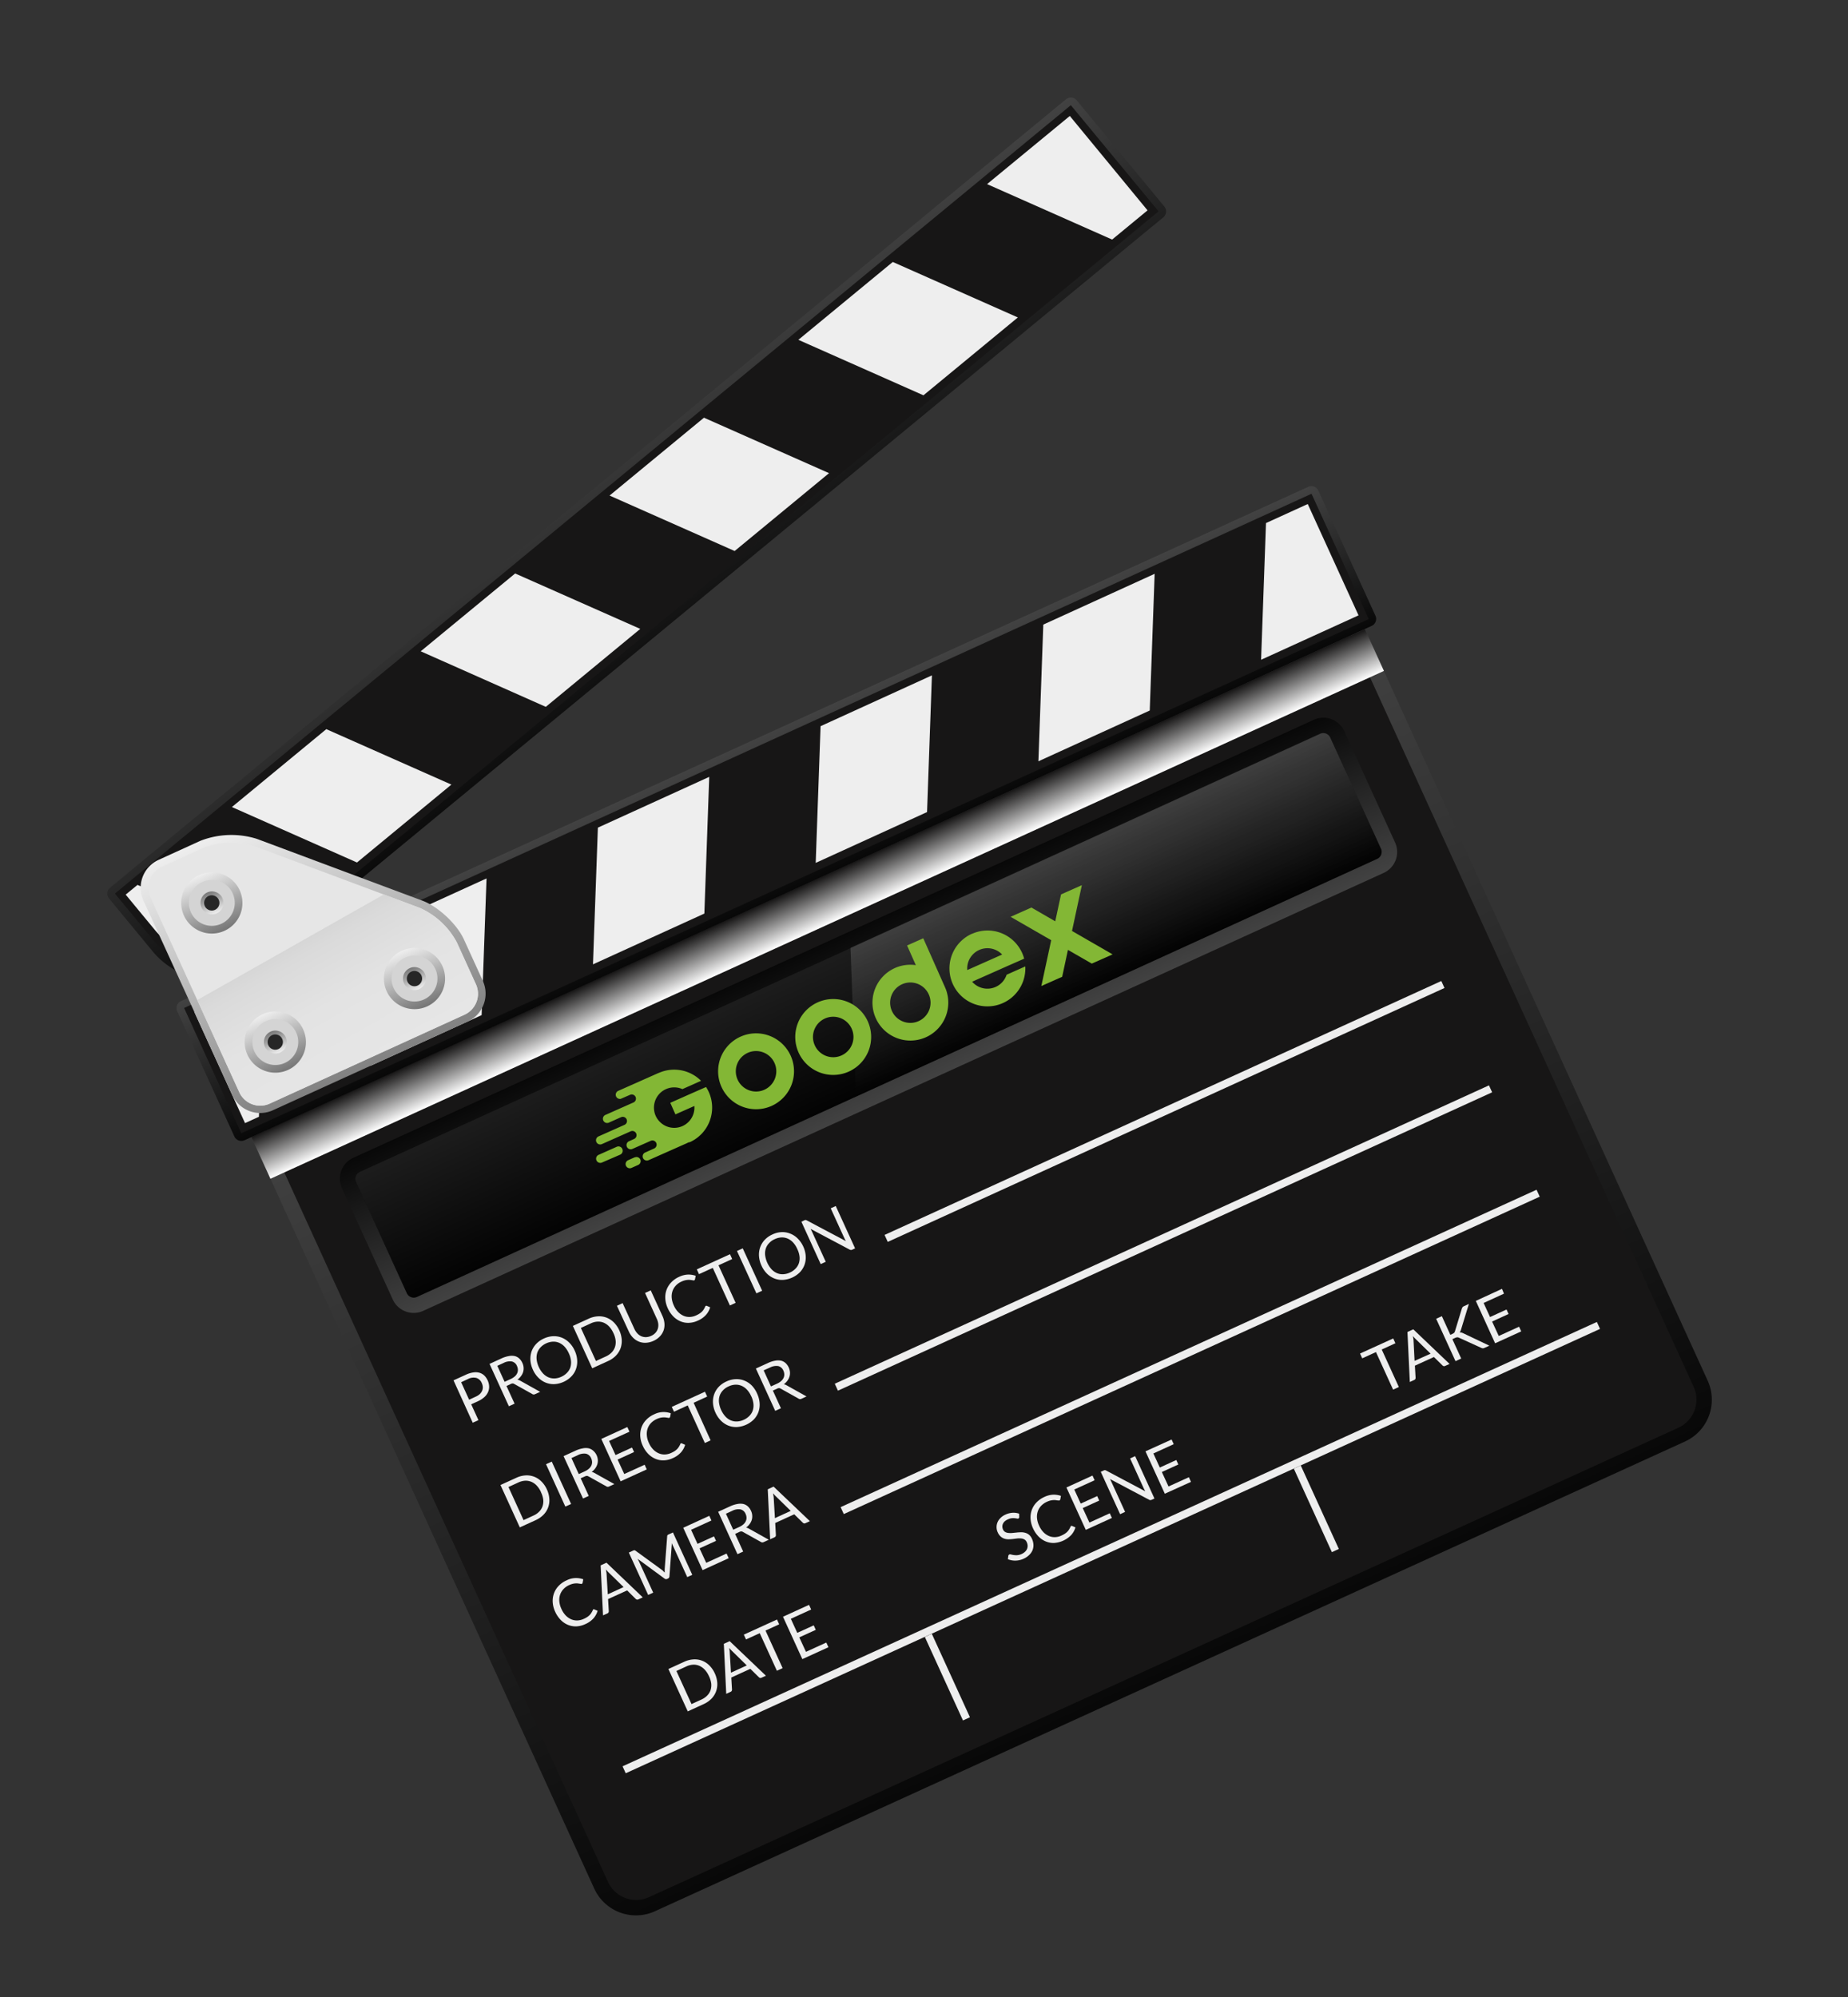 <?xml version="1.0" encoding="UTF-8"?> <svg xmlns="http://www.w3.org/2000/svg" xmlns:xlink="http://www.w3.org/1999/xlink" viewBox="0 0 554.17 599.02"><rect x="0" y="0" width="554.17" height="599.02" fill="#333333" stroke="none"/> <defs> <style>.cls-1{fill:none;}.cls-2{isolation:isolate;}.cls-3{clip-path:url(#clip-path);}.cls-4{fill:#bcbec0;}.cls-5{fill:url(#linear-gradient);}.cls-6{fill:#171616;}.cls-7{mix-blend-mode:multiply;fill:url(#linear-gradient-2);}.cls-8{fill:url(#linear-gradient-3);}.cls-9{fill:#eee;}.cls-10{fill:url(#linear-gradient-4);}.cls-11{fill:url(#linear-gradient-5);}.cls-12{fill:#e6e6e6;}.cls-13{fill:url(#linear-gradient-6);}.cls-14{fill:url(#linear-gradient-7);}.cls-15{fill:#d4d4d4;}.cls-16{fill:url(#linear-gradient-8);}.cls-17{fill:#262626;}.cls-18{fill:url(#linear-gradient-9);}.cls-19{fill:url(#linear-gradient-10);}.cls-20{fill:url(#linear-gradient-11);}.cls-21{fill:url(#linear-gradient-12);}.cls-22{fill:url(#linear-gradient-13);}.cls-23{fill:#030303;}.cls-24{opacity:0.1;fill:url(#linear-gradient-14);}.cls-24,.cls-25{mix-blend-mode:screen;}.cls-25{opacity:0.15;fill:url(#linear-gradient-15);}.cls-26{fill:#83b735;fill-rule:evenodd;}</style> <clipPath id="clip-path"> <rect class="cls-1" x="365.57" y="651.26" width="3034.26" height="1568"></rect> </clipPath> <linearGradient id="linear-gradient" x1="586.47" y1="-218.55" x2="586.47" y2="42.95" gradientTransform="translate(-200.54 707.09) rotate(-24.52)" gradientUnits="userSpaceOnUse"> <stop offset="0" stop-color="#424242"></stop> <stop offset="1" stop-color="#080808"></stop> </linearGradient> <linearGradient id="linear-gradient-2" x1="586.47" y1="-218.55" x2="586.47" y2="-204.78" gradientTransform="translate(-341.26 482.8)" gradientUnits="userSpaceOnUse"> <stop offset="0" stop-color="#171616"></stop> <stop offset="1" stop-color="#fff"></stop> </linearGradient> <linearGradient id="linear-gradient-3" x1="574.07" y1="-368.56" x2="587.33" y2="-293.34" xlink:href="#linear-gradient"></linearGradient> <linearGradient id="linear-gradient-4" x1="586.47" y1="-264.43" x2="586.47" y2="-218.54" xlink:href="#linear-gradient"></linearGradient> <linearGradient id="linear-gradient-5" x1="444.25" y1="-305.72" x2="444.25" y2="-223.14" gradientTransform="translate(-200.54 707.09) rotate(-24.52)" gradientUnits="userSpaceOnUse"> <stop offset="0" stop-color="#eee"></stop> <stop offset="1" stop-color="#828282"></stop> </linearGradient> <linearGradient id="linear-gradient-6" x1="445.7" y1="-222.73" x2="441.93" y2="-265.87" gradientTransform="translate(-200.54 707.09) rotate(-24.52)" gradientUnits="userSpaceOnUse"> <stop offset="0" stop-color="#e6e6e6"></stop> <stop offset="0.52" stop-color="#e3e3e3"></stop> <stop offset="0.91" stop-color="#dadada"></stop> <stop offset="1" stop-color="#d6d6d6"></stop> </linearGradient> <linearGradient id="linear-gradient-7" x1="421.31" y1="-296.54" x2="421.31" y2="-278.19" gradientTransform="translate(-200.54 707.09) rotate(-24.52)" gradientUnits="userSpaceOnUse"> <stop offset="0" stop-color="#eee"></stop> <stop offset="1" stop-color="#767676"></stop> </linearGradient> <linearGradient id="linear-gradient-8" x1="421.31" y1="-283.92" x2="421.31" y2="-290.81" xlink:href="#linear-gradient-7"></linearGradient> <linearGradient id="linear-gradient-9" x1="421.31" y1="-250.67" x2="421.31" y2="-232.31" xlink:href="#linear-gradient-7"></linearGradient> <linearGradient id="linear-gradient-10" x1="421.31" y1="-238.05" x2="421.31" y2="-244.93" xlink:href="#linear-gradient-7"></linearGradient> <linearGradient id="linear-gradient-11" x1="467.19" y1="-250.66" x2="467.19" y2="-232.31" xlink:href="#linear-gradient-7"></linearGradient> <linearGradient id="linear-gradient-12" x1="467.19" y1="-238.05" x2="467.19" y2="-244.93" xlink:href="#linear-gradient-7"></linearGradient> <linearGradient id="linear-gradient-13" x1="586.47" y1="-149.73" x2="586.47" y2="-200.2" xlink:href="#linear-gradient"></linearGradient> <linearGradient id="linear-gradient-14" x1="586.47" y1="-195.61" x2="586.47" y2="-154.32" gradientTransform="translate(-200.54 707.09) rotate(-24.52)" gradientUnits="userSpaceOnUse"> <stop offset="0" stop-color="#fff"></stop> <stop offset="1"></stop> </linearGradient> <linearGradient id="linear-gradient-15" x1="660.01" y1="-195.61" x2="660.01" y2="-154.32" xlink:href="#linear-gradient-14"></linearGradient> </defs> <g class="cls-2"> <g id="layer_2"> <g class="cls-3"> <path class="cls-4" d="M646.18,523.89a3,3,0,0,0-.6-1l-9.68,3.38a3.17,3.17,0,0,0,.17,1.17l.45,1.26a3.2,3.2,0,0,1-2,4.07l-7.73,2.71a3.21,3.21,0,0,1-4.07-2l-.46-1.28a3,3,0,0,0-.6-1l-9,3.16a2.91,2.91,0,0,0,.16,1.16l6.7,19.05a3.2,3.2,0,0,1-1.95,4.07L500.08,599.85a3.2,3.2,0,0,1-4.07-2l-6.75-19.16a3,3,0,0,0-.61-1l-9,3.15a3.13,3.13,0,0,0,.16,1.17l.51,1.44a3.2,3.2,0,0,1-1.95,4.07l-7.73,2.71a3.21,3.21,0,0,1-4.08-2l-.51-1.46a3.14,3.14,0,0,0-.61-1l-7.53,2.63a3.38,3.38,0,0,0,.16,1.17l62.81,178.51a3.21,3.21,0,0,0,.38.62l7.7-2.69a2.55,2.55,0,0,0-.1-.72l0-.1a3.2,3.2,0,0,1,2-4.07l7.72-2.72a3.21,3.21,0,0,1,4.07,1.95l.05.14a3,3,0,0,0,.37.62l9.22-3.22a3.57,3.57,0,0,0-.1-.72l-6.29-17.87a3.18,3.18,0,0,1,2-4.07l117.48-41.19a3.21,3.21,0,0,1,4.07,2l6.34,18a2.75,2.75,0,0,0,.37.62l9.22-3.22a3,3,0,0,0-.1-.72l-.1-.28a3.2,3.2,0,0,1,2-4.07l7.72-2.71a3.19,3.19,0,0,1,4.07,1.95l.11.3a3.06,3.06,0,0,0,.37.63l9.86-3.45a3,3,0,0,0-.1-.72Zm-172,86.26a3.2,3.2,0,0,1,1.94-4.07l7.74-2.72a3.22,3.22,0,0,1,4.08,2l1.41,4a3.21,3.21,0,0,1-2,4.07l-7.72,2.72a3.22,3.22,0,0,1-4.08-2Zm9.1,25.85a3.21,3.21,0,0,1,1.95-4.07l7.73-2.71a3.2,3.2,0,0,1,4.07,1.95l1.41,4a3.2,3.2,0,0,1-2,4.08L488.79,642a3.22,3.22,0,0,1-4.08-2Zm9.08,25.85a3.21,3.21,0,0,1,2-4.07l7.72-2.72a3.22,3.22,0,0,1,4.08,2l1.41,4a3.21,3.21,0,0,1-2,4.07l-7.72,2.72a3.21,3.21,0,0,1-4.07-2Zm9.11,25.85a3.19,3.19,0,0,1,1.95-4.07l7.73-2.72a3.21,3.21,0,0,1,4.07,2l1.41,4a3.23,3.23,0,0,1-2,4.08L507,693.68a3.2,3.2,0,0,1-4.07-1.95Zm9.09,25.85a3.2,3.2,0,0,1,2-4.07l7.71-2.71a3.19,3.19,0,0,1,4.07,2l1.42,4a3.2,3.2,0,0,1-2,4.07l-7.71,2.72a3.21,3.21,0,0,1-4.07-1.95Zm22.31,29.12-7.73,2.71a3.19,3.19,0,0,1-4.07-2l-1.41-4a3.21,3.21,0,0,1,2-4.08l7.71-2.71a3.2,3.2,0,0,1,4.08,2l1.41,4A3.22,3.22,0,0,1,532.9,742.67Zm127.48-62.26L542.9,721.6a3.2,3.2,0,0,1-4.07-2L503,617.61a3.21,3.21,0,0,1,1.95-4.08l117.47-41.18a3.21,3.21,0,0,1,4.07,2l35.87,102A3.2,3.2,0,0,1,660.38,680.41Zm-29.94-125a3.21,3.21,0,0,1,1.95-4.07l7.72-2.71a3.22,3.22,0,0,1,4.08,1.95l1.41,4a3.19,3.19,0,0,1-2,4.07l-7.72,2.71a3.21,3.21,0,0,1-4.08-1.94Zm9.1,25.86a3.21,3.21,0,0,1,2-4.08l7.71-2.71a3.2,3.2,0,0,1,4.07,2l1.42,4a3.21,3.21,0,0,1-2,4.08L645,587.18a3.22,3.22,0,0,1-4.08-1.95Zm9.09,25.85a3.2,3.2,0,0,1,2-4.07l7.73-2.72a3.22,3.22,0,0,1,4.08,2l1.41,4a3.23,3.23,0,0,1-2,4.08L654.13,613a3.22,3.22,0,0,1-4.08-2Zm9.1,25.85a3.2,3.2,0,0,1,1.95-4.07l7.73-2.72a3.21,3.21,0,0,1,4.07,2l1.41,4a3.2,3.2,0,0,1-2,4.07l-7.72,2.71a3.19,3.19,0,0,1-4.07-1.95Zm9.09,25.84a3.19,3.19,0,0,1,1.95-4.07L676.5,652a3.22,3.22,0,0,1,4.08,1.95l1.41,4a3.2,3.2,0,0,1-2,4.07l-7.73,2.72a3.21,3.21,0,0,1-4.07-2Zm22.31,29.12-7.72,2.71a3.21,3.21,0,0,1-4.08-2l-1.41-4a3.22,3.22,0,0,1,2-4.08l7.72-2.71a3.21,3.21,0,0,1,4.08,1.95l1.41,4A3.19,3.19,0,0,1,689.13,687.88Z"></path> </g> <path class="cls-5" d="M75.38,341,178.19,566.41a13.75,13.75,0,0,0,18.23,6.81L505.29,432.34a13.77,13.77,0,0,0,6.81-18.23L409.29,188.72Z"></path> <path class="cls-6" d="M194.52,569.05a9.29,9.29,0,0,1-12.23-4.7L79.55,339.12l325.57-148.5L507.85,415.86a9.27,9.27,0,0,1-4.47,12.31Z"></path> <rect class="cls-7" x="61.69" y="264.25" width="367.01" height="13.76" transform="translate(-90.41 126.2) rotate(-24.52)"></rect> <path class="cls-8" d="M319.66,29.78,33,266.24a2.3,2.3,0,0,0-.31,3.23l13.14,15.92a22.93,22.93,0,0,0,32.29,3.1L348.85,65.17a2.31,2.31,0,0,0,.31-3.23L322.89,30.09A2.31,2.31,0,0,0,319.66,29.78Z"></path> <path class="cls-6" d="M34.46,268l11.68,14.15a22.93,22.93,0,0,0,32.29,3.1l269-221.86L321.12,31.55Z"></path> <path class="cls-9" d="M126.16,195.34,163.67,212,192,188.62,154.48,172ZM69.54,242.05l37.51,16.63,28.31-23.36L97.85,218.69ZM37.69,268.32l8.76,10.61A22.93,22.93,0,0,0,78.74,282L41.23,265.4ZM296,55.22l37.5,16.63,10.62-8.76L320.81,34.78ZM182.79,148.63l37.51,16.63,28.31-23.35L211.1,125.28Zm56.62-46.71,37.51,16.64,28.31-23.35L267.72,78.57Z"></path> <path class="cls-10" d="M53.12,303.27a2.31,2.31,0,0,1,1.13-3L392.34,146a2.3,2.3,0,0,1,3,1.14l17.14,37.57a2.3,2.3,0,0,1-1.14,3L73.29,342a2.31,2.31,0,0,1-3-1.13Z"></path> <rect class="cls-6" x="47.02" y="223.35" width="371.6" height="41.29" transform="translate(-80.26 118.62) rotate(-24.52)"></rect> <path class="cls-9" d="M211.22,274l1.46-41-33.39,15.23-1.47,41Zm-66.79,30.46,1.47-41-33.39,15.23-1.47,41ZM278,243.56l1.46-41-33.39,15.24-1.46,41Zm129.39-59-15.23-33.39-12.52,5.71-1.47,41ZM344.78,213.1l1.47-41-33.39,15.23-1.47,41ZM77.65,334.94l1.47-41-20.87,9.52,15.23,33.39Z"></path> <path class="cls-11" d="M126.69,270.14c4.73,1.77,10.3,7,12.4,11.56l5.71,12.52a9.21,9.21,0,0,1-4.54,12.16L81.82,333a9.2,9.2,0,0,1-12.15-4.55L43,270.06a9.21,9.21,0,0,1,4.54-12.16l12.52-5.71a25.61,25.61,0,0,1,16.95-.6Z"></path> <path class="cls-12" d="M80.87,331a6.89,6.89,0,0,1-9.12-3.41L45.1,269.11A6.89,6.89,0,0,1,48.51,260L61,254.28a23.27,23.27,0,0,1,15.19-.54l49.67,18.56A23.24,23.24,0,0,1,137,282.66l5.71,12.52a6.88,6.88,0,0,1-3.4,9.11Z"></path> <path class="cls-13" d="M115.1,268.27,59.16,299.94l12.59,27.6A6.89,6.89,0,0,0,80.87,331l58.44-26.66a6.88,6.88,0,0,0,3.4-9.11L137,282.66a23.24,23.24,0,0,0-11.11-10.36Z"></path> <path class="cls-14" d="M71.87,267a9.18,9.18,0,1,1-12.16-4.54A9.19,9.19,0,0,1,71.87,267Z"></path> <path class="cls-15" d="M66.37,277.06a6.88,6.88,0,1,1,3.41-9.12A6.89,6.89,0,0,1,66.37,277.06Z"></path> <path class="cls-16" d="M65,273.93a3.44,3.44,0,1,1,1.7-4.56A3.45,3.45,0,0,1,65,273.93Z"></path> <path class="cls-17" d="M64.47,272.88a2.29,2.29,0,1,1,1.13-3A2.29,2.29,0,0,1,64.47,272.88Z"></path> <path class="cls-18" d="M90.91,308.73a9.18,9.18,0,1,1-12.16-4.54A9.19,9.19,0,0,1,90.91,308.73Z"></path> <path class="cls-15" d="M85.41,318.8a6.88,6.88,0,1,1,3.41-9.12A6.89,6.89,0,0,1,85.41,318.8Z"></path> <path class="cls-19" d="M84,315.67a3.44,3.44,0,1,1,1.71-4.56A3.44,3.44,0,0,1,84,315.67Z"></path> <path class="cls-17" d="M83.51,314.62a2.29,2.29,0,1,1,1.13-3A2.29,2.29,0,0,1,83.51,314.62Z"></path> <path class="cls-20" d="M132.64,289.69a9.17,9.17,0,1,1-12.15-4.54A9.17,9.17,0,0,1,132.64,289.69Z"></path> <path class="cls-15" d="M127.15,299.76a6.88,6.88,0,1,1,3.41-9.12A6.89,6.89,0,0,1,127.15,299.76Z"></path> <path class="cls-21" d="M125.72,296.63a3.44,3.44,0,1,1,1.71-4.56A3.44,3.44,0,0,1,125.72,296.63Z"></path> <path class="cls-17" d="M125.25,295.58a2.29,2.29,0,1,1,1.13-3A2.29,2.29,0,0,1,125.25,295.58Z"></path> <path class="cls-22" d="M126.89,393.16a6.89,6.89,0,0,1-9.11-3.41l-15.23-33.39a6.88,6.88,0,0,1,3.4-9.11L394,215.88a6.9,6.9,0,0,1,9.12,3.41l15.23,33.39a6.89,6.89,0,0,1-3.41,9.12Z"></path> <path class="cls-23" d="M414.13,254.58a2.3,2.3,0,0,1-1.14,3L125,389a2.3,2.3,0,0,1-3-1.13l-15.23-33.39a2.3,2.3,0,0,1,1.14-3l288-131.36a2.3,2.3,0,0,1,3,1.13Z"></path> <path class="cls-24" d="M414.13,254.58a2.3,2.3,0,0,1-1.14,3L125,389a2.3,2.3,0,0,1-3-1.13l-15.23-33.39a2.3,2.3,0,0,1,1.14-3l288-131.36a2.3,2.3,0,0,1,3,1.13Z"></path> <path class="cls-25" d="M395.86,220.06,255.05,284.28l1.66,44.62L413,257.62a2.3,2.3,0,0,0,1.14-3L398.9,221.19A2.3,2.3,0,0,0,395.86,220.06Z"></path> <rect class="cls-9" x="257.46" y="332.21" width="183.5" height="2.3" transform="translate(-106.85 174.98) rotate(-24.52)"></rect> <rect class="cls-9" x="241.07" y="370.18" width="215.62" height="2.29" transform="translate(-122.63 178.26) rotate(-24.52)"></rect> <rect class="cls-9" x="242.21" y="404.34" width="229.38" height="2.29" transform="translate(-136.09 184.67) rotate(-24.52)"></rect> <rect class="cls-9" x="172.68" y="463.03" width="321.13" height="2.29" transform="translate(-162.58 180.15) rotate(-24.52)"></rect> <rect class="cls-9" x="282.98" y="489.2" width="2.3" height="27.53" transform="translate(-183.32 163.56) rotate(-24.55)"></rect> <rect class="cls-9" x="393.59" y="438.75" width="2.29" height="27.53" transform="translate(-152.16 204.54) rotate(-24.51)"></rect> <path class="cls-9" d="M141.3,421.18l2.17,4.75-1.71.78L136,414l3.75-1.71a7.84,7.84,0,0,1,2.23-.67,4.38,4.38,0,0,1,1.83.11,3.61,3.61,0,0,1,1.45.85,5,5,0,0,1,1,1.49,4.57,4.57,0,0,1,.42,1.76,3.78,3.78,0,0,1-.33,1.69,4.43,4.43,0,0,1-1.11,1.51,7.25,7.25,0,0,1-1.89,1.22Zm-.62-1.37,2-.93a4.35,4.35,0,0,0,1.21-.78,3.18,3.18,0,0,0,.7-1,2.58,2.58,0,0,0,.19-1.1,3.07,3.07,0,0,0-.3-1.16,2.65,2.65,0,0,0-1.61-1.56,3.59,3.59,0,0,0-2.58.35l-2,.93Z"></path> <path class="cls-9" d="M151.88,415.69l2.43,5.3-1.71.78-5.8-12.71,3.59-1.64a8.72,8.72,0,0,1,2.19-.7,4.38,4.38,0,0,1,1.78,0,3.07,3.07,0,0,1,1.35.73,4,4,0,0,1,.94,1.33,3.77,3.77,0,0,1,.36,1.36,3.72,3.72,0,0,1-.13,1.33,4,4,0,0,1-.63,1.24,5.15,5.15,0,0,1-1.09,1.1,2.11,2.11,0,0,1,.82.28l6,3.36-1.53.69a.81.81,0,0,1-.86-.05l-5.37-3a1,1,0,0,0-.46-.16,1.27,1.27,0,0,0-.58.15Zm-.56-1.25,1.8-.83a4.89,4.89,0,0,0,1.24-.78,2.85,2.85,0,0,0,.72-.95,2.32,2.32,0,0,0,.22-1.06,2.83,2.83,0,0,0-.27-1.11,2.19,2.19,0,0,0-1.53-1.37,4,4,0,0,0-2.49.44l-1.88.86Z"></path> <path class="cls-9" d="M172.34,405.09a7.93,7.93,0,0,1,.74,2.83,6.56,6.56,0,0,1-.34,2.63,6,6,0,0,1-1.37,2.24,7.47,7.47,0,0,1-2.34,1.65,7.57,7.57,0,0,1-2.77.69,6.23,6.23,0,0,1-2.59-.44,6.48,6.48,0,0,1-2.21-1.47,7.8,7.8,0,0,1-1.65-2.41,8.11,8.11,0,0,1-.75-2.83,7,7,0,0,1,.34-2.64,6.36,6.36,0,0,1,1.37-2.24,7.16,7.16,0,0,1,2.33-1.65,7.43,7.43,0,0,1,2.78-.69,6.47,6.47,0,0,1,2.6.44,6.66,6.66,0,0,1,2.21,1.48A7.8,7.8,0,0,1,172.34,405.09Zm-1.76.81a7.47,7.47,0,0,0-1.28-2,5,5,0,0,0-1.62-1.16,4.25,4.25,0,0,0-1.88-.34,5.31,5.31,0,0,0-2,.5,5.41,5.41,0,0,0-1.69,1.19,4.6,4.6,0,0,0-1,1.64,5.18,5.18,0,0,0-.19,2,7.53,7.53,0,0,0,.64,2.25,7.25,7.25,0,0,0,1.28,1.95,5,5,0,0,0,1.62,1.16,4.45,4.45,0,0,0,1.88.33,5.22,5.22,0,0,0,2-.5,5.36,5.36,0,0,0,1.7-1.2,4.21,4.21,0,0,0,1-1.63,4.93,4.93,0,0,0,.18-2A6.9,6.9,0,0,0,170.58,405.9Z"></path> <path class="cls-9" d="M185.71,399a7.91,7.91,0,0,1,.73,2.81,6.54,6.54,0,0,1-.36,2.59,6.22,6.22,0,0,1-1.39,2.19,7.44,7.44,0,0,1-2.35,1.62l-4.75,2.17-5.8-12.71,4.75-2.17a7.6,7.6,0,0,1,2.77-.7,6.17,6.17,0,0,1,2.57.39,6.35,6.35,0,0,1,2.19,1.42A8,8,0,0,1,185.71,399Zm-1.77.81a7,7,0,0,0-1.27-1.95,5,5,0,0,0-1.62-1.15,4.3,4.3,0,0,0-1.86-.32,5.24,5.24,0,0,0-2,.51l-3,1.38,4.52,9.92,3-1.38a5.73,5.73,0,0,0,1.7-1.18,4.36,4.36,0,0,0,1-1.62,4.72,4.72,0,0,0,.2-2A7,7,0,0,0,183.94,399.8Z"></path> <path class="cls-9" d="M195.26,400.66a3.79,3.79,0,0,0,1.29-.91,3.29,3.29,0,0,0,.71-1.22,3.66,3.66,0,0,0,.14-1.45,4.74,4.74,0,0,0-.45-1.56l-3.52-7.73,1.71-.78,3.53,7.72a6.71,6.71,0,0,1,.58,2.21A5.16,5.16,0,0,1,199,399a5.06,5.06,0,0,1-1.1,1.8,6,6,0,0,1-1.93,1.36,6.27,6.27,0,0,1-2.3.57,5,5,0,0,1-2.08-.35,5.18,5.18,0,0,1-1.75-1.17,6.31,6.31,0,0,1-1.28-1.88L185,391.63l1.71-.79,3.52,7.72a5.19,5.19,0,0,0,.9,1.36,3.54,3.54,0,0,0,1.18.85,3.41,3.41,0,0,0,1.39.27A4.05,4.05,0,0,0,195.26,400.66Z"></path> <path class="cls-9" d="M211.66,391.66a.39.39,0,0,1,.3,0l1,.43a5.83,5.83,0,0,1-1.25,2.27,7,7,0,0,1-2.45,1.73,6.86,6.86,0,0,1-2.71.66,5.9,5.9,0,0,1-2.51-.46,6.6,6.6,0,0,1-2.16-1.49,8.42,8.42,0,0,1-1.64-2.44,8,8,0,0,1-.73-2.85,6.51,6.51,0,0,1,.37-2.65,6.37,6.37,0,0,1,1.41-2.25,7.36,7.36,0,0,1,2.37-1.66,6.72,6.72,0,0,1,2.62-.67,6.59,6.59,0,0,1,2.34.36l-.2,1a.65.65,0,0,1-.07.21.45.45,0,0,1-.21.16.42.42,0,0,1-.28,0l-.4-.07-.54-.07a3.88,3.88,0,0,0-.69,0,5.26,5.26,0,0,0-.86.14,5.4,5.4,0,0,0-1,.37,5.15,5.15,0,0,0-1.71,1.2,4.57,4.57,0,0,0-1,1.67,4.91,4.91,0,0,0-.23,2,6.78,6.78,0,0,0,.61,2.24,6.65,6.65,0,0,0,1.31,2,5.29,5.29,0,0,0,1.65,1.16,4.43,4.43,0,0,0,1.84.34,5,5,0,0,0,1.89-.46,7.49,7.49,0,0,0,1-.53,5,5,0,0,0,.75-.59,4.07,4.07,0,0,0,.55-.69,5.25,5.25,0,0,0,.43-.82A.47.47,0,0,1,211.66,391.66Z"></path> <path class="cls-9" d="M218.91,376.17l.65,1.45-4.1,1.87,5.14,11.26-1.72.79-5.14-11.27-4.13,1.88-.65-1.44Z"></path> <path class="cls-9" d="M228.55,387.12l-1.72.79L221,375.2l1.73-.79Z"></path> <path class="cls-9" d="M240.87,373.84a8.09,8.09,0,0,1,.74,2.82,6.58,6.58,0,0,1-.34,2.64,6.45,6.45,0,0,1-1.37,2.24,7.88,7.88,0,0,1-5.12,2.33,6.28,6.28,0,0,1-2.59-.43A6.73,6.73,0,0,1,230,382a8.21,8.21,0,0,1-1.65-2.42,8.09,8.09,0,0,1-.74-2.82,6.58,6.58,0,0,1,.34-2.64,6.38,6.38,0,0,1,1.36-2.25,7.29,7.29,0,0,1,2.34-1.64,7.16,7.16,0,0,1,2.78-.69A6.26,6.26,0,0,1,237,370a6.52,6.52,0,0,1,2.22,1.47A8.21,8.21,0,0,1,240.87,373.84Zm-1.77.8a7,7,0,0,0-1.28-2,5,5,0,0,0-1.62-1.16,4.35,4.35,0,0,0-1.87-.34,5.15,5.15,0,0,0-2,.51,5,5,0,0,0-1.69,1.19,4.25,4.25,0,0,0-1,1.64,4.79,4.79,0,0,0-.19,2,7.8,7.8,0,0,0,1.91,4.2,4.81,4.81,0,0,0,1.63,1.16,4.23,4.23,0,0,0,1.87.33,5.22,5.22,0,0,0,2-.5,5.28,5.28,0,0,0,1.71-1.19,4.26,4.26,0,0,0,1-1.63,4.82,4.82,0,0,0,.19-2A7,7,0,0,0,239.1,374.64Z"></path> <path class="cls-9" d="M241.57,365.9a1.24,1.24,0,0,1,.36.12l11.73,6.22a4.63,4.63,0,0,1-.24-.43l-.2-.41-4.11-9,1.51-.69,5.8,12.71-.87.4a.78.78,0,0,1-.37.08.85.85,0,0,1-.38-.11l-11.72-6.22c.08.14.15.29.22.43s.14.26.19.38l4.13,9.06-1.51.69-5.79-12.71.88-.41A1,1,0,0,1,241.57,365.9Z"></path> <path class="cls-9" d="M164,446.72a7.91,7.91,0,0,1,.73,2.81,6.14,6.14,0,0,1-1.75,4.78,7.66,7.66,0,0,1-2.35,1.62l-4.75,2.17-5.8-12.71,4.76-2.17a7.52,7.52,0,0,1,2.76-.71,6.14,6.14,0,0,1,4.76,1.82A7.91,7.91,0,0,1,164,446.72Zm-1.77.81a7,7,0,0,0-1.27-1.95,4.78,4.78,0,0,0-1.62-1.15,4.46,4.46,0,0,0-1.86-.33,5.62,5.62,0,0,0-2,.51l-3,1.38,4.52,9.93,3-1.38a5.48,5.48,0,0,0,1.7-1.18,4.23,4.23,0,0,0,1-1.62,4.72,4.72,0,0,0,.2-2A7,7,0,0,0,162.21,447.53Z"></path> <path class="cls-9" d="M171.26,451.08l-1.73.78-5.79-12.71,1.72-.78Z"></path> <path class="cls-9" d="M174.13,443.36l2.42,5.3-1.71.78L169,436.73l3.59-1.64a8.78,8.78,0,0,1,2.2-.7,4.33,4.33,0,0,1,1.77,0,3.17,3.17,0,0,1,1.35.73,4,4,0,0,1,1,1.33,4.22,4.22,0,0,1,.36,1.36,3.73,3.73,0,0,1-.14,1.33,4.24,4.24,0,0,1-.62,1.24,5.16,5.16,0,0,1-1.09,1.1,2,2,0,0,1,.81.28l6,3.36-1.53.69a.81.81,0,0,1-.85,0l-5.37-3a1.05,1.05,0,0,0-.47-.16,1.59,1.59,0,0,0-.58.15Zm-.57-1.25,1.8-.82a4.9,4.9,0,0,0,1.24-.79,2.92,2.92,0,0,0,.73-.95,2.43,2.43,0,0,0,.22-1.06,3,3,0,0,0-.27-1.11,2.25,2.25,0,0,0-1.53-1.37,4,4,0,0,0-2.5.44l-1.88.86Z"></path> <path class="cls-9" d="M188.12,428l.64,1.4-6.11,2.78,1.93,4.23,4.94-2.26.62,1.35-4.94,2.26,2,4.33,6.11-2.78.63,1.4-7.83,3.57-5.79-12.71Z"></path> <path class="cls-9" d="M204.15,432.9a.41.41,0,0,1,.31,0l1,.43a6,6,0,0,1-1.25,2.27,7.14,7.14,0,0,1-2.45,1.73,6.86,6.86,0,0,1-2.71.66,5.87,5.87,0,0,1-2.51-.46,6.59,6.59,0,0,1-2.17-1.49,8.4,8.4,0,0,1-1.63-2.44,7.77,7.77,0,0,1-.74-2.85,6.69,6.69,0,0,1,.37-2.65,6.37,6.37,0,0,1,1.41-2.25,7.41,7.41,0,0,1,2.38-1.66,6.33,6.33,0,0,1,5-.31l-.2,1a.66.66,0,0,1-.08.21.37.37,0,0,1-.2.16.43.43,0,0,1-.28,0l-.4-.07-.54-.07a3.91,3.91,0,0,0-.69,0,5.1,5.1,0,0,0-.86.14,5.47,5.47,0,0,0-1,.37,5.36,5.36,0,0,0-1.71,1.2,4.54,4.54,0,0,0-1,1.67,4.91,4.91,0,0,0-.23,2,6.46,6.46,0,0,0,.6,2.24,6.65,6.65,0,0,0,1.31,2,5.09,5.09,0,0,0,1.65,1.15,4.33,4.33,0,0,0,1.85.35,5,5,0,0,0,1.89-.46,8.18,8.18,0,0,0,1-.53,4.46,4.46,0,0,0,.74-.59,3.27,3.27,0,0,0,.55-.69,5.27,5.27,0,0,0,.44-.82A.49.49,0,0,1,204.15,432.9Z"></path> <path class="cls-9" d="M211.4,417.41l.66,1.45L208,420.73,213.09,432l-1.72.79-5.14-11.27-4.12,1.89-.66-1.45Z"></path> <path class="cls-9" d="M227.05,418a8.09,8.09,0,0,1,.74,2.82,6.58,6.58,0,0,1-.34,2.64,6.45,6.45,0,0,1-1.37,2.24A7.88,7.88,0,0,1,221,428a6.28,6.28,0,0,1-2.59-.43,6.73,6.73,0,0,1-2.21-1.47,8.21,8.21,0,0,1-1.65-2.42,8.09,8.09,0,0,1-.74-2.82,6.58,6.58,0,0,1,.34-2.64,6.38,6.38,0,0,1,1.36-2.25,7.29,7.29,0,0,1,2.34-1.64,7.16,7.16,0,0,1,2.78-.69,6.23,6.23,0,0,1,2.59.44,6.52,6.52,0,0,1,2.22,1.47A8.21,8.21,0,0,1,227.05,418Zm-1.77.8a7,7,0,0,0-1.28-2,4.81,4.81,0,0,0-1.62-1.16,4.35,4.35,0,0,0-1.87-.34,5.15,5.15,0,0,0-2,.51A5,5,0,0,0,216.8,417a4.25,4.25,0,0,0-1,1.64,4.94,4.94,0,0,0-.19,2,7.72,7.72,0,0,0,1.92,4.2,4.68,4.68,0,0,0,1.62,1.16,4.27,4.27,0,0,0,1.88.33,5.13,5.13,0,0,0,2-.5,5.28,5.28,0,0,0,1.71-1.19,4.26,4.26,0,0,0,1-1.63,4.82,4.82,0,0,0,.19-2A7,7,0,0,0,225.28,418.76Z"></path> <path class="cls-9" d="M231.76,417.07l2.42,5.3-1.71.78-5.8-12.7,3.6-1.64a8.27,8.27,0,0,1,2.19-.71,4.51,4.51,0,0,1,1.77,0,3.15,3.15,0,0,1,1.36.73,4.24,4.24,0,0,1,.94,1.33,4.29,4.29,0,0,1,.36,1.36,3.49,3.49,0,0,1-.14,1.33,4.17,4.17,0,0,1-.62,1.25,5.36,5.36,0,0,1-1.09,1.09,2,2,0,0,1,.81.28l6,3.36-1.52.7a.85.85,0,0,1-.86-.05l-5.37-3a1,1,0,0,0-.47-.15,1.23,1.23,0,0,0-.57.15Zm-.57-1.25L233,415a4.71,4.71,0,0,0,1.25-.79,3,3,0,0,0,.72-.95,2.3,2.3,0,0,0,.22-1.06,2.83,2.83,0,0,0-.27-1.11,2.27,2.27,0,0,0-1.53-1.37,4,4,0,0,0-2.49.44L229,411Z"></path> <path class="cls-9" d="M177.9,482.69a.41.41,0,0,1,.31,0l1,.43a6,6,0,0,1-1.25,2.27,7.09,7.09,0,0,1-2.46,1.73,7,7,0,0,1-2.71.67,6.1,6.1,0,0,1-2.51-.47,6.45,6.45,0,0,1-2.16-1.49,8.63,8.63,0,0,1-1.64-2.44,7.9,7.9,0,0,1-.73-2.84,6.71,6.71,0,0,1,.37-2.66,6.37,6.37,0,0,1,1.41-2.25,7.41,7.41,0,0,1,2.38-1.66,6.31,6.31,0,0,1,5-.31l-.19,1a.66.66,0,0,1-.08.21.37.37,0,0,1-.2.16.46.46,0,0,1-.29,0l-.4-.07c-.15,0-.33-.05-.53-.07a4,4,0,0,0-.7,0,5,5,0,0,0-.85.14,6.27,6.27,0,0,0-1,.37,5.23,5.23,0,0,0-1.71,1.21,4.67,4.67,0,0,0-1,1.66,4.91,4.91,0,0,0-.23,2,6.71,6.71,0,0,0,.61,2.24,6.84,6.84,0,0,0,1.31,2,5.25,5.25,0,0,0,1.65,1.15,4.3,4.3,0,0,0,1.84.34,5,5,0,0,0,1.89-.46,6.91,6.91,0,0,0,1-.53,4.55,4.55,0,0,0,.75-.59,3.63,3.63,0,0,0,.55-.69,6.28,6.28,0,0,0,.44-.82A.42.42,0,0,1,177.9,482.69Z"></path> <path class="cls-9" d="M192.75,479.09l-1.34.61a.58.58,0,0,1-.42.05.71.71,0,0,1-.35-.19L188.06,477l-5.71,2.6.21,3.61a.73.73,0,0,1-.08.38.63.63,0,0,1-.32.3l-1.33.6-.71-15,1.75-.8Zm-10.49-.92L187,476l-4.36-4.26a10.33,10.33,0,0,1-.92-1c0,.27.08.53.11.76s.06.44.07.62Z"></path> <path class="cls-9" d="M198.93,471.26l.4.39a5.4,5.4,0,0,1,0-.56,5.09,5.09,0,0,1,0-.55l.74-9.78a.55.55,0,0,1,.13-.36,1,1,0,0,1,.33-.2l1.27-.58,5.8,12.71-1.51.68-4.26-9.34c-.06-.12-.12-.25-.18-.4s-.11-.29-.17-.44l-.73,9.93a.73.73,0,0,1-.44.68l-.24.11a.76.76,0,0,1-.81-.11l-8.09-5.94c.09.14.17.28.25.43l.2.4,4.26,9.34-1.51.69-5.8-12.71,1.27-.58a1.33,1.33,0,0,1,.38-.12.63.63,0,0,1,.35.14l8,5.82A3.54,3.54,0,0,1,198.93,471.26Z"></path> <path class="cls-9" d="M212.7,454.63l.64,1.4-6.1,2.79,1.93,4.22,4.94-2.25.61,1.35-4.94,2.25,2,4.34,6.1-2.79.64,1.4-7.83,3.58-5.8-12.71Z"></path> <path class="cls-9" d="M220.45,460.05l2.41,5.3-1.71.78-5.79-12.71,3.59-1.64a8.59,8.59,0,0,1,2.19-.7,4.57,4.57,0,0,1,1.78,0,3.17,3.17,0,0,1,1.35.73,4,4,0,0,1,.94,1.33,3.77,3.77,0,0,1,.36,1.36,3.72,3.72,0,0,1-.13,1.33,4,4,0,0,1-.63,1.24,4.93,4.93,0,0,1-1.09,1.1,2.11,2.11,0,0,1,.82.28l6,3.36-1.53.7a.85.85,0,0,1-.86-.05l-5.37-3a.89.89,0,0,0-.46-.15,1.37,1.37,0,0,0-.58.14Zm-.58-1.25,1.81-.82a5.09,5.09,0,0,0,1.24-.79,2.89,2.89,0,0,0,.72-.95,2.3,2.3,0,0,0,.22-1.06,2.83,2.83,0,0,0-.27-1.11,2.21,2.21,0,0,0-1.53-1.37,4,4,0,0,0-2.49.44l-1.88.86Z"></path> <path class="cls-9" d="M242.86,456.23l-1.33.61a.68.68,0,0,1-.43.06.88.88,0,0,1-.35-.2l-2.58-2.53-5.7,2.61.2,3.61a.77.77,0,0,1-.08.38.65.65,0,0,1-.32.29l-1.32.61-.72-15,1.75-.8Zm-10.48-.91,4.74-2.17-4.35-4.26a10,10,0,0,1-.93-1c0,.27.08.52.11.75a5.59,5.59,0,0,1,.07.62Z"></path> <path class="cls-9" d="M214.36,501.9a8.07,8.07,0,0,1,.73,2.81,6.49,6.49,0,0,1-.36,2.58,6.35,6.35,0,0,1-1.39,2.2,7.79,7.79,0,0,1-2.35,1.62l-4.75,2.17-5.8-12.71,4.75-2.17a7.62,7.62,0,0,1,2.77-.71,6.14,6.14,0,0,1,4.76,1.82A7.91,7.91,0,0,1,214.36,501.9Zm-1.77.8a7.09,7.09,0,0,0-1.27-1.94,5,5,0,0,0-1.62-1.15,4.16,4.16,0,0,0-1.86-.33,5.42,5.42,0,0,0-2,.51l-3,1.38,4.53,9.92,3-1.37a5.67,5.67,0,0,0,1.71-1.19,4.32,4.32,0,0,0,1-1.61,4.91,4.91,0,0,0,.2-2A7.13,7.13,0,0,0,212.59,502.7Z"></path> <path class="cls-9" d="M229.68,502.59l-1.33.6a.67.67,0,0,1-.43.06.79.79,0,0,1-.34-.2L225,500.52l-5.7,2.61.21,3.61a.78.78,0,0,1-.09.38.63.63,0,0,1-.31.29l-1.33.61-.72-15,1.75-.8Zm-10.48-.92,4.74-2.17-4.35-4.26a10,10,0,0,1-.93-1c.05.27.08.52.12.75s.05.44.06.62Z"></path> <path class="cls-9" d="M233,485.73l.66,1.44-4.1,1.88,5.13,11.26-1.72.79-5.14-11.27-4.12,1.88-.66-1.44Z"></path> <path class="cls-9" d="M242.61,481.33l.64,1.4-6.1,2.78,1.93,4.22,4.94-2.25.61,1.35-4.94,2.25,2,4.34,6.1-2.78.64,1.4-7.83,3.57-5.8-12.71Z"></path> <path class="cls-9" d="M305.64,455a.72.72,0,0,1-.07.28.42.42,0,0,1-.2.17.65.65,0,0,1-.42,0,4.65,4.65,0,0,0-.66-.1,4.39,4.39,0,0,0-.89,0,3.43,3.43,0,0,0-1.11.33,3.53,3.53,0,0,0-1,.61,2.41,2.41,0,0,0-.55.76,2,2,0,0,0-.16.83,2.34,2.34,0,0,0,.2.85,1.63,1.63,0,0,0,.67.76,2.45,2.45,0,0,0,1,.28,5.74,5.74,0,0,0,1.17,0l1.3-.13c.44-.05.88-.07,1.31-.08a4.36,4.36,0,0,1,1.26.18,3,3,0,0,1,1.11.59,3.42,3.42,0,0,1,.87,1.22,4.9,4.9,0,0,1,.43,1.69,4,4,0,0,1-.25,1.65,4.22,4.22,0,0,1-1,1.46,5.47,5.47,0,0,1-1.67,1.14,6,6,0,0,1-2.45.57,5.69,5.69,0,0,1-2.29-.42l.13-1a.56.56,0,0,1,.1-.24.44.44,0,0,1,.19-.17.72.72,0,0,1,.52,0,8,8,0,0,0,.8.16,5.15,5.15,0,0,0,1.07.05,4.12,4.12,0,0,0,1.34-.37,3.78,3.78,0,0,0,1-.67,2.54,2.54,0,0,0,.6-.85,2.37,2.37,0,0,0,.17-1,2.65,2.65,0,0,0-.26-1,1.68,1.68,0,0,0-.69-.82,2.36,2.36,0,0,0-1-.31,5.69,5.69,0,0,0-1.16,0l-1.28.16c-.44.05-.87.08-1.31.09a4,4,0,0,1-1.25-.18,3,3,0,0,1-1.12-.64,3.69,3.69,0,0,1-.91-1.3,3.48,3.48,0,0,1-.33-1.42,3.68,3.68,0,0,1,.24-1.46,4,4,0,0,1,.88-1.34,4.83,4.83,0,0,1,1.54-1.06,5.8,5.8,0,0,1,2.1-.55,5.06,5.06,0,0,1,2,.27Z"></path> <path class="cls-9" d="M321.19,457.67a.41.41,0,0,1,.31,0l1,.43a6,6,0,0,1-1.25,2.27,7.88,7.88,0,0,1-5.16,2.4,6,6,0,0,1-2.52-.47,6.55,6.55,0,0,1-2.16-1.49,8.63,8.63,0,0,1-1.64-2.44,8.12,8.12,0,0,1-.73-2.84,6.71,6.71,0,0,1,.37-2.66,6.37,6.37,0,0,1,1.41-2.25,7.56,7.56,0,0,1,2.38-1.66,6.81,6.81,0,0,1,2.61-.67,6.59,6.59,0,0,1,2.34.36l-.19,1a.66.66,0,0,1-.08.21.37.37,0,0,1-.2.16.43.43,0,0,1-.28,0L317,450a3.51,3.51,0,0,0-.53-.08,3.91,3.91,0,0,0-.69,0,6.36,6.36,0,0,0-.86.14,6.27,6.27,0,0,0-1,.37,5.55,5.55,0,0,0-1.71,1.21,4.5,4.5,0,0,0-1,1.66,5,5,0,0,0-.24,2,6.72,6.72,0,0,0,.61,2.23,6.84,6.84,0,0,0,1.31,2,5.25,5.25,0,0,0,1.65,1.15,4.3,4.3,0,0,0,1.84.34,4.69,4.69,0,0,0,1.89-.46,6.91,6.91,0,0,0,1-.53,4.16,4.16,0,0,0,.75-.59,3.63,3.63,0,0,0,.55-.69,6.28,6.28,0,0,0,.44-.82A.45.45,0,0,1,321.19,457.67Z"></path> <path class="cls-9" d="M327.61,442.56l.64,1.4-6.1,2.78,1.93,4.22,4.94-2.25.61,1.35-4.94,2.25,2,4.34,6.1-2.78.64,1.4-7.83,3.57-5.8-12.71Z"></path> <path class="cls-9" d="M331.34,440.93a.76.76,0,0,1,.36.12l11.73,6.22-.23-.43-.21-.42-4.1-9,1.51-.69,5.79,12.71-.87.4a.88.88,0,0,1-.37.08.92.92,0,0,1-.38-.12l-11.72-6.21c.08.14.16.28.23.42s.13.27.18.39l4.13,9.05-1.5.69-5.8-12.71.89-.4A.76.76,0,0,1,331.34,440.93Z"></path> <path class="cls-9" d="M351.33,431.74l.64,1.4-6.1,2.79,1.93,4.22,4.94-2.26.61,1.35-4.94,2.25,2,4.34,6.1-2.78.64,1.4L349.3,448l-5.8-12.71Z"></path> <path class="cls-9" d="M417.79,401.43l.66,1.44-4.1,1.88L419.48,416l-1.72.79-5.14-11.27-4.12,1.88-.66-1.44Z"></path> <path class="cls-9" d="M434.69,409.08l-1.34.6a.64.64,0,0,1-.42.06.82.82,0,0,1-.35-.2L430,407l-5.71,2.6.21,3.61a.77.77,0,0,1-.08.38.57.57,0,0,1-.32.29l-1.33.61-.71-15,1.75-.8Zm-10.49-.92L429,406l-4.35-4.26a10,10,0,0,1-.93-1c0,.27.08.52.11.75a5.34,5.34,0,0,1,.06.62Z"></path> <path class="cls-9" d="M434.92,400.34l.65-.29a1.79,1.79,0,0,0,.5-.33,1.06,1.06,0,0,0,.24-.46l2.05-6.72a1.32,1.32,0,0,1,.24-.49,1.08,1.08,0,0,1,.42-.3l1.46-.67-2.35,7.68a4.23,4.23,0,0,1-.19.51,2,2,0,0,1-.24.39,1.22,1.22,0,0,1,.54,0,3.85,3.85,0,0,1,.57.22l7.81,3.72-1.49.68-.3.1a.93.93,0,0,1-.23,0,.54.54,0,0,1-.21-.05l-.21-.08-6.69-3.05-.27-.1-.25,0a1,1,0,0,0-.29.05,1.94,1.94,0,0,0-.37.14l-.78.36,2.65,5.81-1.71.78-5.8-12.71,1.71-.78Z"></path> <path class="cls-9" d="M450.41,386.55,451,388l-6.1,2.79,1.93,4.22,4.94-2.26.61,1.35-4.94,2.26,2,4.33,6.1-2.78.64,1.4-7.83,3.57-5.79-12.71Z"></path> <g id="Слой_1"> <g id="_2128334480992" data-name=" 2128334480992"> <path class="cls-26" d="M222.09,310.91a11.38,11.38,0,1,1-5.77,15A11.38,11.38,0,0,1,222.09,310.91Zm2.16,4.85a6.07,6.07,0,1,1-3.08,8,6.07,6.07,0,0,1,3.08-8Z"></path> <path class="cls-26" d="M245.23,300.62a11.38,11.38,0,1,1-5.78,15A11.38,11.38,0,0,1,245.23,300.62Zm2.16,4.85a6.07,6.07,0,1,1-3.08,8A6.07,6.07,0,0,1,247.39,305.47Z"></path> <path class="cls-26" d="M268.37,290.33a11.39,11.39,0,0,1,6.26-.86l-2.62-5.9,4.85-2.16,6.53,14.7.16.37h0a11.37,11.37,0,1,1-15.17-6.15Zm2.16,4.86a6.06,6.06,0,1,1-3.08,8A6.06,6.06,0,0,1,270.53,295.19Z"></path> <path class="cls-26" d="M291.52,280.06a11.37,11.37,0,0,1,15,5.77,11.11,11.11,0,0,1,.6,1.7l-5,2.2h0l-10.6,4.71a6.06,6.06,0,0,0,10.34-2.1l5.6-2.49a11.38,11.38,0,1,1-16-9.79Zm9,6.23a6.07,6.07,0,0,0-10.46,4.65l10.46-4.65Z"></path> <polygon class="cls-26" points="303.05 274.97 309.29 272.19 316.44 276.32 318.18 268.25 324.42 265.48 321.47 279.22 333.64 286.24 327.4 289.01 320.25 284.89 318.52 292.96 312.27 295.73 315.23 281.99 303.05 274.97"></polygon> <path class="cls-26" d="M206.8,342.59a11.38,11.38,0,0,0,5.78-15,10.81,10.81,0,0,0-.86-1.57l-5,2.2h0L201,330.76l1.54,3.47,5.68-2.52a6.06,6.06,0,0,1-10.46,4.64,5.9,5.9,0,0,1-1.61-3.43,6.07,6.07,0,0,1,8.49-6.27l5.59-2.49a11.38,11.38,0,0,0-12.68-2.36l-.05,0h0l-12.1,5.37a1.28,1.28,0,0,0-.65,1.68,1.26,1.26,0,0,0,1.39.72l.44-.19h0l2.31-1a1.26,1.26,0,1,1,1,2.31l-4.11,1.82h0l-4.09,1.82a1.27,1.27,0,1,0,1,2.32l3.32-1.48h0l.19-.08a1.26,1.26,0,1,1,1,2.31l0,0h0l-7.66,3.41a1.26,1.26,0,1,0,1,2.31l7.81-3.47h0l.72-.32a1.26,1.26,0,1,1,1,2.31l-.58.26h0l-.8.36a1.26,1.26,0,1,0,1,2.31l1.81-.8h0l3.59-1.59a1.26,1.26,0,1,1,1,2.31l-2.23,1h0l-.33.15a1.26,1.26,0,1,0,1,2.31l11.51-5.11.14-.08.46-.19Zm-20.18,2a1.27,1.27,0,0,0-1.68-.64l-5.37,2.39a1.26,1.26,0,1,0,1,2.31L186,346.3A1.27,1.27,0,0,0,186.62,344.63Zm3.74,2.5-1.94.86a1.26,1.26,0,1,0,1,2.31l1.94-.86a1.27,1.27,0,0,0,.65-1.67A1.26,1.26,0,0,0,190.36,347.13Z"></path> </g> </g> </g> </g> </svg> 